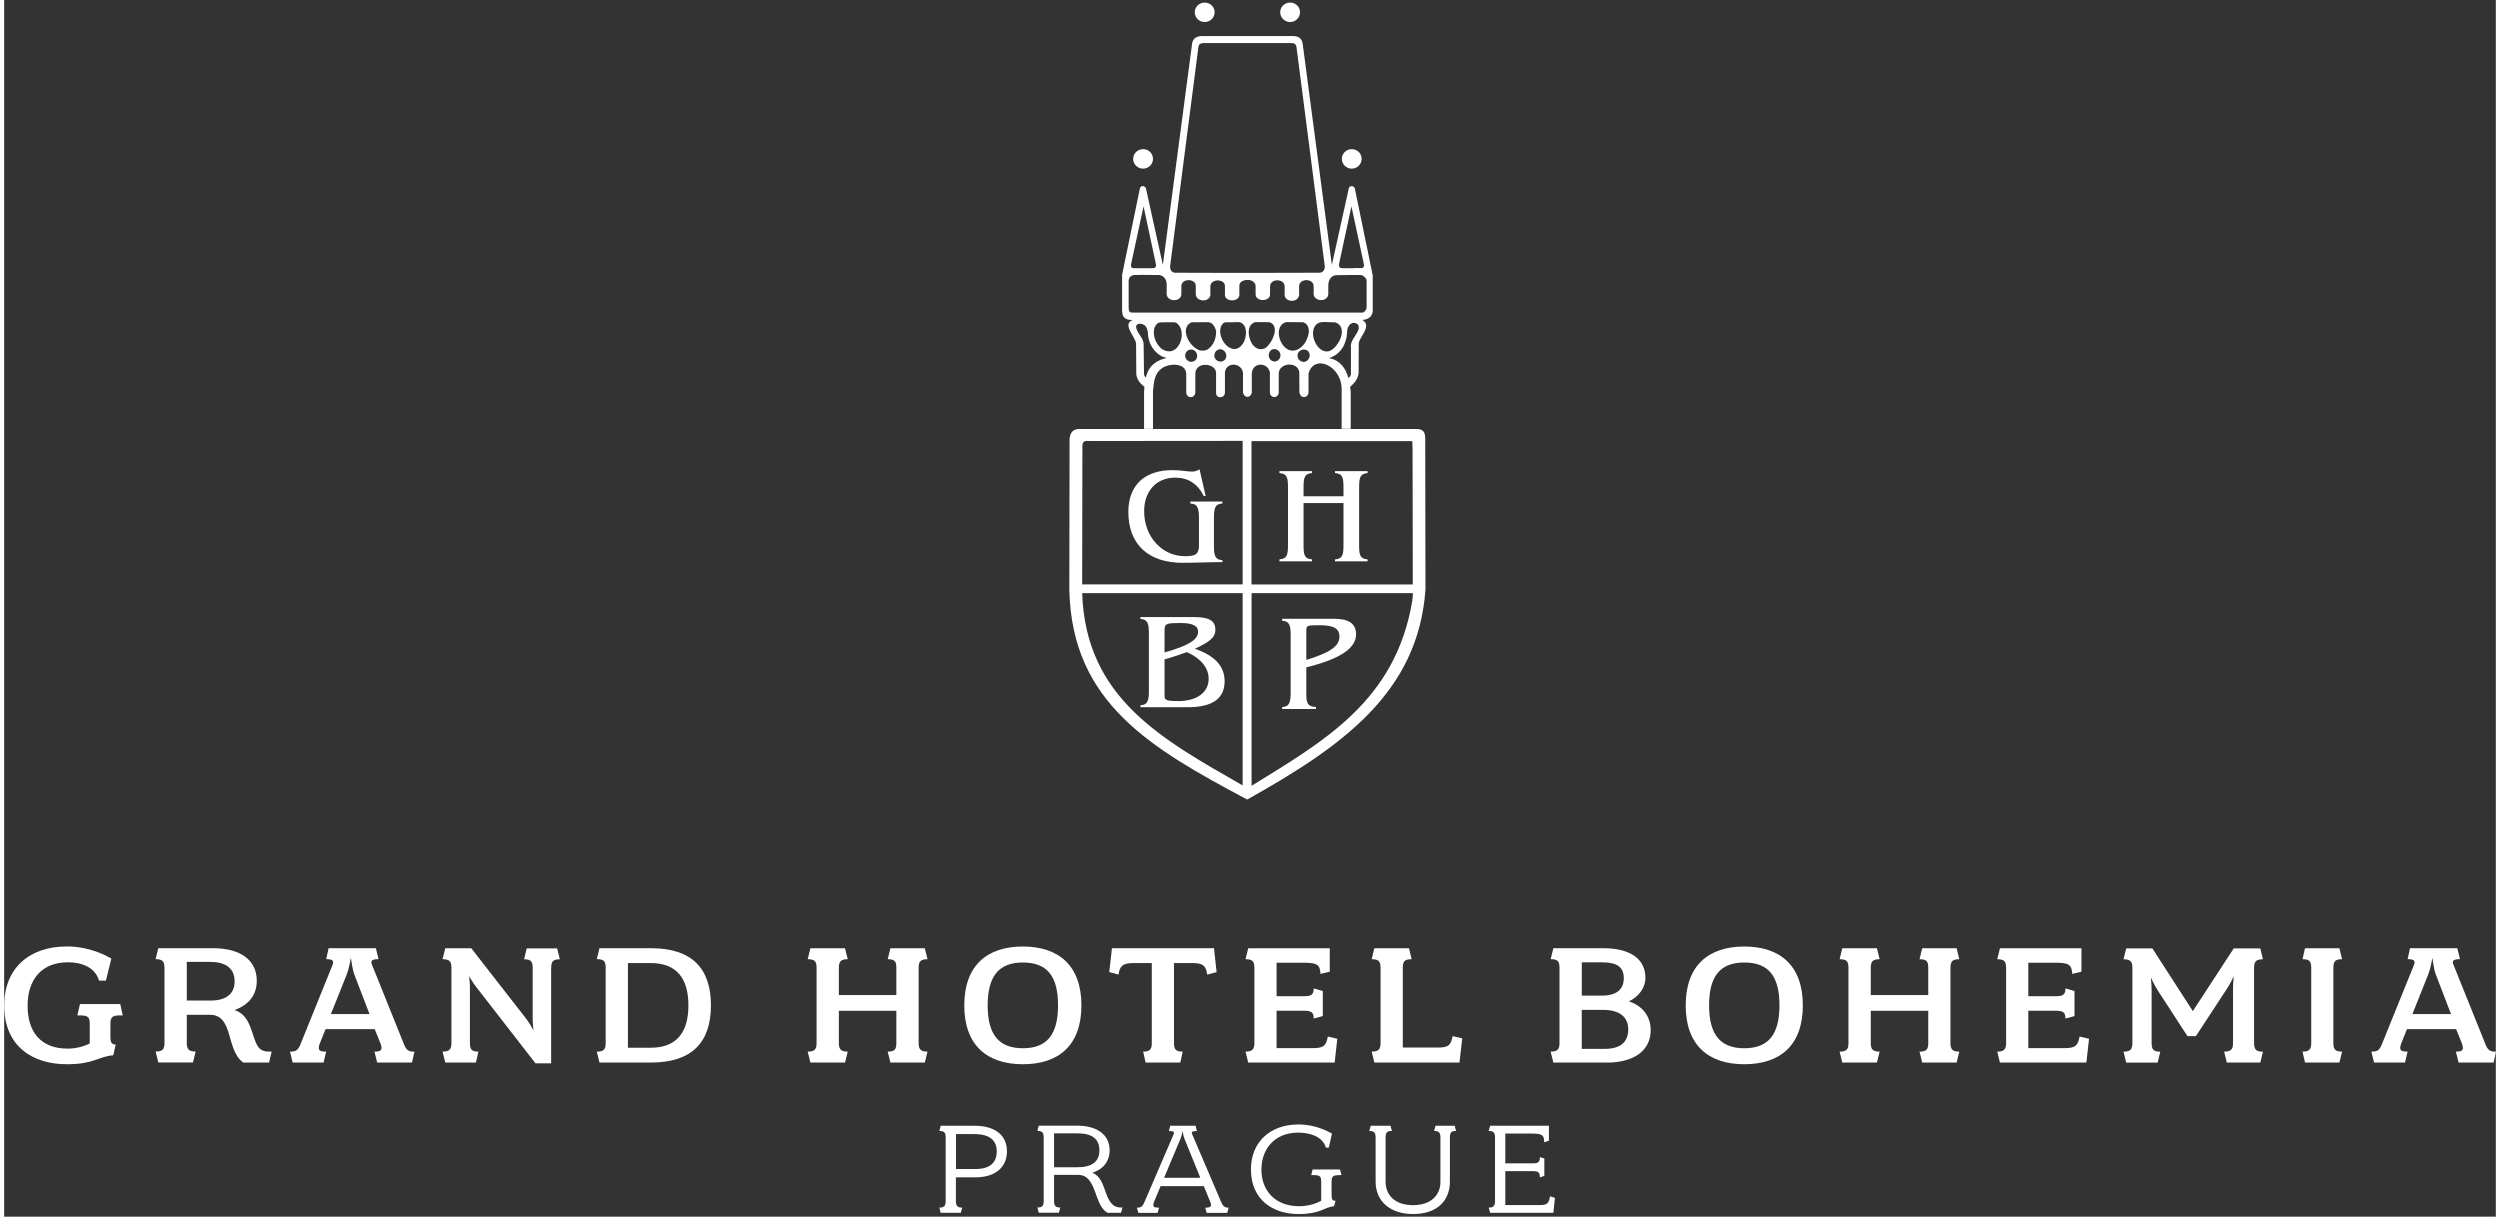 <?xml version="1.0" encoding="UTF-8"?>
<svg xmlns="http://www.w3.org/2000/svg" xmlns:xlink="http://www.w3.org/1999/xlink" width="300px" height="146px" viewBox="0 0 299 146" version="1.1">
<rect x="0" y="0" width="299" height="146" fill="#333333" stroke="none"/>
<g id="surface1">
<path style=" stroke:none;fill-rule:nonzero;fill:rgb(100%,100%,100%);fill-opacity:1;" d="M 13.832 121.848 C 12.953 121.848 12.75 122.113 12.75 122.848 L 12.75 124.387 C 12.75 125.121 12.891 125.34 13.383 125.34 L 13.09 126.633 C 11.242 126.789 10.809 127.707 7.512 127.707 C 3.461 127.707 0.008 125.605 0.008 120.664 C 0.008 116.113 3.105 113.574 7.512 113.574 C 10.289 113.574 12.258 114.691 12.863 115.023 L 12.211 117.676 L 11.379 117.676 C 10.93 116.07 9.281 115.473 7.668 115.473 C 4.527 115.473 2.812 117.5 2.812 120.691 C 2.812 123.883 4.434 125.836 7.621 125.836 C 8.594 125.836 9.59 125.57 10.27 125.211 L 10.27 122.848 C 10.27 122.113 10.086 121.848 9.16 121.848 L 8.777 121.848 L 9.098 120.488 L 13.934 120.488 L 14.227 121.848 Z M 13.832 121.848 "/>
<path style=" stroke:none;fill-rule:nonzero;fill:rgb(100%,100%,100%);fill-opacity:1;" d="M 31.789 127.504 L 28.691 127.504 C 26.566 125.992 27.582 121.773 24.672 121.773 L 21.914 121.773 L 21.914 125.141 C 21.914 125.902 22.141 126.184 22.977 126.184 L 22.656 127.496 L 18.496 127.496 L 18.176 126.184 C 19.035 126.184 19.238 125.891 19.238 125.141 L 19.238 116.141 C 19.238 115.391 19.008 115.098 18.176 115.098 L 18.496 113.785 L 25.074 113.785 C 28.352 113.785 30.312 115.215 30.312 117.684 C 30.312 119.379 29.371 120.602 27.629 121.203 C 29.277 121.719 29.59 123.434 30.02 124.637 C 30.406 125.727 30.727 126.195 31.824 126.195 L 32.098 126.195 Z M 24.809 115.426 L 21.914 115.426 L 21.914 120.066 L 24.762 120.066 C 26.641 120.066 27.656 119.262 27.656 117.773 C 27.656 116.289 26.684 115.438 24.809 115.438 "/>
<path style=" stroke:none;fill-rule:nonzero;fill:rgb(100%,100%,100%);fill-opacity:1;" d="M 48.938 127.504 L 44.758 127.504 L 44.438 126.195 C 45.254 126.195 45.438 125.992 45.164 125.23 L 44.465 123.496 L 38.566 123.496 L 37.871 125.23 C 37.578 126.039 37.824 126.195 38.641 126.195 L 38.328 127.504 L 34.617 127.504 L 34.297 126.195 C 35.039 126.195 35.27 126.039 35.59 125.23 L 39.41 115.785 C 39.594 115.316 39.457 115.098 38.641 115.098 L 38.934 113.785 L 44.605 113.785 L 44.926 115.098 C 44.09 115.098 43.953 115.316 44.129 115.746 L 47.949 125.242 C 48.242 126.02 48.516 126.203 49.23 126.203 L 48.938 127.516 Z M 41.992 116.875 C 41.773 116.234 41.609 114.941 41.609 114.941 C 41.609 114.941 41.379 116.234 41.133 116.875 L 39.207 121.691 L 43.844 121.691 Z M 41.992 116.875 "/>
<path style=" stroke:none;fill-rule:nonzero;fill:rgb(100%,100%,100%);fill-opacity:1;" d="M 65.637 116.141 L 65.637 127.598 L 63.758 127.598 L 56.594 118.371 C 56.23 117.922 55.797 117.125 55.797 117.125 C 55.797 117.125 55.891 117.996 55.891 118.461 L 55.891 125.148 C 55.891 125.91 56.074 126.195 56.906 126.195 L 56.613 127.504 L 52.93 127.504 L 52.609 126.195 C 53.445 126.195 53.672 125.902 53.672 125.148 L 53.672 116.152 C 53.672 115.371 53.445 115.105 52.609 115.105 L 52.93 113.793 L 56.055 113.793 L 62.723 122.352 C 63.109 122.863 63.512 123.645 63.512 123.645 C 63.512 123.645 63.422 122.773 63.422 122.242 L 63.422 116.16 C 63.422 115.383 63.219 115.113 62.387 115.113 L 62.707 113.805 L 66.359 113.805 L 66.68 115.113 C 65.848 115.113 65.645 115.383 65.645 116.16 "/>
<path style=" stroke:none;fill-rule:nonzero;fill:rgb(100%,100%,100%);fill-opacity:1;" d="M 77.629 127.504 L 71.438 127.504 L 71.117 126.195 C 71.977 126.195 72.18 125.91 72.18 125.148 L 72.18 116.141 C 72.18 115.363 71.977 115.098 71.117 115.098 L 71.438 113.785 L 77.629 113.785 C 82.484 113.785 84.812 116.168 84.812 120.645 C 84.812 125.121 82.484 127.504 77.629 127.504 M 74.852 115.566 L 74.852 125.727 L 77.582 125.727 C 80.707 125.727 82.109 123.875 82.109 120.645 C 82.109 117.418 80.707 115.566 77.582 115.566 Z M 74.852 115.566 "/>
<path style=" stroke:none;fill-rule:nonzero;fill:rgb(100%,100%,100%);fill-opacity:1;" d="M 110.48 127.504 L 106.348 127.504 L 106.027 126.195 C 106.887 126.195 107.062 125.902 107.062 125.148 L 107.062 121.297 L 100.164 121.297 L 100.164 125.148 C 100.164 125.91 100.395 126.195 101.227 126.195 L 100.906 127.504 L 96.746 127.504 L 96.426 126.195 C 97.289 126.195 97.488 125.902 97.488 125.148 L 97.488 116.152 C 97.488 115.371 97.289 115.105 96.426 115.105 L 96.746 113.793 L 100.906 113.793 L 101.227 115.105 C 100.395 115.105 100.164 115.371 100.164 116.152 L 100.164 119.406 L 107.062 119.406 L 107.062 116.152 C 107.062 115.371 106.879 115.105 106.027 115.105 L 106.348 113.793 L 110.48 113.793 L 110.801 115.105 C 109.965 115.105 109.738 115.371 109.738 116.152 L 109.738 125.148 C 109.738 125.91 109.965 126.195 110.801 126.195 Z M 110.48 127.504 "/>
<path style=" stroke:none;fill-rule:nonzero;fill:rgb(100%,100%,100%);fill-opacity:1;" d="M 122.242 127.707 C 117.973 127.707 115.215 125.461 115.215 120.645 C 115.215 115.832 117.973 113.582 122.242 113.582 C 126.512 113.582 129.27 115.84 129.27 120.645 C 129.27 125.453 126.539 127.707 122.242 127.707 M 122.242 115.5 C 119.348 115.5 118.02 117.152 118.02 120.645 C 118.02 124.141 119.355 125.789 122.242 125.789 C 125.129 125.789 126.465 124.156 126.465 120.645 C 126.465 117.133 125.156 115.5 122.242 115.5 "/>
<path style=" stroke:none;fill-rule:nonzero;fill:rgb(100%,100%,100%);fill-opacity:1;" d="M 144.367 116.949 C 144.227 116.016 143.98 115.566 142.625 115.566 L 140.379 115.566 L 140.379 125.148 C 140.379 125.91 140.582 126.195 141.426 126.195 L 141.133 127.504 L 136.973 127.504 L 136.68 126.195 C 137.512 126.195 137.715 125.902 137.715 125.148 L 137.715 115.566 L 135.48 115.566 C 134.125 115.566 133.875 116.016 133.719 116.949 L 132.613 116.656 L 132.934 113.785 L 145.18 113.785 L 145.492 116.656 Z M 144.367 116.949 "/>
<path style=" stroke:none;fill-rule:nonzero;fill:rgb(100%,100%,100%);fill-opacity:1;" d="M 159.656 127.504 L 149.285 127.504 L 148.965 126.195 C 149.797 126.195 150.027 125.902 150.027 125.148 L 150.027 116.152 C 150.027 115.371 149.797 115.105 148.965 115.105 L 149.285 113.793 L 159.07 113.793 L 159.07 116.602 L 157.961 116.867 C 157.895 115.805 157.621 115.527 155.992 115.527 L 152.691 115.527 L 152.691 119.547 L 155.992 119.547 C 156.852 119.547 157.145 119.363 157.145 118.609 L 158.234 118.922 L 158.234 121.93 L 157.145 122.223 C 157.145 121.461 156.852 121.289 155.992 121.289 L 152.691 121.289 L 152.691 125.773 L 157.098 125.773 C 158.41 125.773 158.637 125.414 158.84 124.387 L 159.977 124.652 L 159.656 127.535 Z M 159.656 127.504 "/>
<path style=" stroke:none;fill-rule:nonzero;fill:rgb(100%,100%,100%);fill-opacity:1;" d="M 174.633 127.504 L 164.418 127.504 L 164.105 126.195 C 164.941 126.195 165.168 125.902 165.168 125.148 L 165.168 116.152 C 165.168 115.371 164.941 115.105 164.105 115.105 L 164.418 113.793 L 168.578 113.793 L 168.898 115.105 C 168.035 115.105 167.836 115.371 167.836 116.152 L 167.836 125.707 L 172.059 125.707 C 173.367 125.707 173.598 125.395 173.816 124.332 L 174.973 124.598 L 174.633 127.516 Z M 174.633 127.504 "/>
<path style=" stroke:none;fill-rule:nonzero;fill:rgb(100%,100%,100%);fill-opacity:1;" d="M 192.277 127.504 L 185.902 127.504 L 185.578 126.195 C 186.414 126.195 186.641 125.902 186.641 125.148 L 186.641 116.141 C 186.641 115.363 186.414 115.098 185.578 115.098 L 185.902 113.785 L 191.91 113.785 C 195.117 113.785 196.949 115.078 196.949 117.324 C 196.949 118.555 196.133 119.617 194.961 120.16 C 196.684 120.738 197.582 122.031 197.582 123.617 C 197.582 126.094 195.547 127.516 192.266 127.516 M 189.309 119.473 L 191.754 119.473 C 193.449 119.473 194.355 118.738 194.355 117.398 C 194.355 116.059 193.566 115.48 191.781 115.48 L 189.316 115.48 L 189.316 119.473 Z M 189.309 121.188 L 189.309 125.863 L 192.066 125.863 C 193.945 125.863 194.887 125.066 194.887 123.523 C 194.887 122.078 193.898 121.188 191.902 121.188 L 189.301 121.188 Z M 189.309 121.188 "/>
<path style=" stroke:none;fill-rule:nonzero;fill:rgb(100%,100%,100%);fill-opacity:1;" d="M 208.812 127.707 C 204.543 127.707 201.785 125.461 201.785 120.645 C 201.785 115.832 204.543 113.582 208.812 113.582 C 213.082 113.582 215.84 115.84 215.84 120.645 C 215.84 125.453 213.109 127.707 208.812 127.707 M 208.812 115.5 C 205.918 115.5 204.59 117.152 204.59 120.645 C 204.59 124.141 205.926 125.789 208.812 125.789 C 211.699 125.789 213.035 124.156 213.035 120.645 C 213.035 117.133 211.727 115.5 208.812 115.5 "/>
<path style=" stroke:none;fill-rule:nonzero;fill:rgb(100%,100%,100%);fill-opacity:1;" d="M 234.297 127.504 L 230.164 127.504 L 229.844 126.195 C 230.707 126.195 230.891 125.902 230.891 125.148 L 230.891 121.297 L 223.992 121.297 L 223.992 125.148 C 223.992 125.91 224.219 126.195 225.055 126.195 L 224.734 127.504 L 220.574 127.504 L 220.254 126.195 C 221.113 126.195 221.316 125.902 221.316 125.148 L 221.316 116.152 C 221.316 115.371 221.113 115.105 220.254 115.105 L 220.574 113.793 L 224.734 113.793 L 225.055 115.105 C 224.219 115.105 223.992 115.371 223.992 116.152 L 223.992 119.406 L 230.891 119.406 L 230.891 116.152 C 230.891 115.371 230.707 115.105 229.844 115.105 L 230.164 113.793 L 234.297 113.793 L 234.617 115.105 C 233.785 115.105 233.555 115.371 233.555 116.152 L 233.555 125.148 C 233.555 125.91 233.785 126.195 234.617 126.195 Z M 234.297 127.504 "/>
<path style=" stroke:none;fill-rule:nonzero;fill:rgb(100%,100%,100%);fill-opacity:1;" d="M 249.863 127.504 L 239.492 127.504 L 239.172 126.195 C 240.004 126.195 240.234 125.902 240.234 125.148 L 240.234 116.152 C 240.234 115.371 240.004 115.105 239.172 115.105 L 239.492 113.793 L 249.273 113.793 L 249.273 116.602 L 248.168 116.867 C 248.102 115.805 247.828 115.527 246.195 115.527 L 242.898 115.527 L 242.898 119.547 L 246.195 119.547 C 247.059 119.547 247.352 119.363 247.352 118.609 L 248.441 118.922 L 248.441 121.93 L 247.352 122.223 C 247.352 121.461 247.059 121.289 246.195 121.289 L 242.898 121.289 L 242.898 125.773 L 247.305 125.773 C 248.617 125.773 248.844 125.414 249.047 124.387 L 250.184 124.652 L 249.863 127.535 Z M 249.863 127.504 "/>
<path style=" stroke:none;fill-rule:nonzero;fill:rgb(100%,100%,100%);fill-opacity:1;" d="M 270.738 127.504 L 266.719 127.504 L 266.398 126.195 C 267.258 126.195 267.461 125.902 267.461 125.148 L 267.461 118.664 C 267.461 118.039 267.551 117.152 267.551 117.152 C 267.551 117.152 267.168 117.977 266.734 118.645 L 263.008 124.332 L 261.992 124.332 L 258.398 118.801 C 257.996 118.16 257.602 117.289 257.602 117.289 C 257.602 117.289 257.695 118.223 257.695 118.848 L 257.695 125.156 C 257.695 125.918 257.895 126.203 258.73 126.203 L 258.418 127.516 L 254.645 127.516 L 254.324 126.203 C 255.156 126.203 255.387 125.91 255.387 125.156 L 255.387 116.16 C 255.387 115.383 255.156 115.113 254.324 115.113 L 254.645 113.805 L 257.785 113.805 L 262.641 121.332 L 267.551 113.805 L 270.738 113.805 L 271.051 115.113 C 270.215 115.113 269.988 115.383 269.988 116.16 L 269.988 125.156 C 269.988 125.918 270.215 126.203 271.051 126.203 L 270.738 127.516 Z M 270.738 127.504 "/>
<path style=" stroke:none;fill-rule:nonzero;fill:rgb(100%,100%,100%);fill-opacity:1;" d="M 280.23 127.504 L 276.098 127.504 L 275.805 126.195 C 276.637 126.195 276.848 125.902 276.848 125.148 L 276.848 116.152 C 276.848 115.371 276.648 115.105 275.805 115.105 L 276.098 113.793 L 280.23 113.793 L 280.551 115.105 C 279.715 115.105 279.504 115.371 279.504 116.152 L 279.504 125.148 C 279.504 125.91 279.707 126.195 280.551 126.195 Z M 280.23 127.504 "/>
<path style=" stroke:none;fill-rule:nonzero;fill:rgb(100%,100%,100%);fill-opacity:1;" d="M 298.707 127.504 L 294.531 127.504 L 294.207 126.195 C 295.023 126.195 295.199 125.992 294.934 125.23 L 294.238 123.496 L 288.336 123.496 L 287.641 125.23 C 287.348 126.039 287.594 126.195 288.41 126.195 L 288.098 127.504 L 284.387 127.504 L 284.066 126.195 C 284.809 126.195 285.039 126.039 285.359 125.23 L 289.18 115.785 C 289.363 115.316 289.227 115.098 288.41 115.098 L 288.703 113.785 L 294.375 113.785 L 294.695 115.098 C 293.859 115.098 293.723 115.316 293.906 115.746 L 297.727 125.242 C 298.02 126.02 298.293 126.203 299.02 126.203 L 298.727 127.516 Z M 291.773 116.875 C 291.543 116.234 291.387 114.941 291.387 114.941 C 291.387 114.941 291.16 116.234 290.91 116.875 L 288.988 121.691 L 293.621 121.691 Z M 291.773 116.875 "/>
<path style=" stroke:none;fill-rule:nonzero;fill:rgb(100%,100%,100%);fill-opacity:1;" d="M 116.555 141.281 L 114.207 141.281 L 114.207 144.113 C 114.207 144.691 114.383 144.914 114.969 144.914 L 114.793 145.535 L 112.387 145.535 L 112.219 144.914 C 112.824 144.914 112.98 144.691 112.98 144.113 L 112.98 136.512 C 112.98 135.914 112.824 135.715 112.219 135.715 L 112.387 135.09 L 116.434 135.09 C 119.043 135.09 120.336 136.336 120.336 138.164 C 120.336 139.988 119.027 141.281 116.555 141.281 M 116.414 136.09 L 114.219 136.09 L 114.219 140.281 L 116.582 140.281 C 118.312 140.281 119.109 139.5 119.109 138.164 C 119.109 136.887 118.32 136.09 116.426 136.09 "/>
<path style=" stroke:none;fill-rule:nonzero;fill:rgb(100%,100%,100%);fill-opacity:1;" d="M 134.023 145.535 L 132.418 145.535 C 130.754 144.703 131.164 140.988 128.895 140.988 L 125.988 140.988 L 125.988 144.105 C 125.988 144.684 126.152 144.902 126.738 144.902 L 126.566 145.527 L 124.156 145.527 L 123.984 144.902 C 124.586 144.902 124.742 144.684 124.742 144.105 L 124.742 136.504 C 124.742 135.926 124.57 135.703 123.984 135.703 L 124.156 135.082 L 128.801 135.082 C 131.211 135.082 132.656 136.219 132.656 138.035 C 132.656 139.336 131.906 140.309 130.578 140.73 C 132.504 141.465 131.816 144.902 134.023 144.902 L 134.195 144.902 L 134.023 145.527 Z M 128.793 136 L 125.988 136 L 125.988 140.07 L 128.793 140.07 C 130.496 140.07 131.43 139.43 131.43 138.035 C 131.43 136.641 130.504 136 128.793 136 "/>
<path style=" stroke:none;fill-rule:nonzero;fill:rgb(100%,100%,100%);fill-opacity:1;" d="M 146.773 145.547 L 144.301 145.547 L 144.129 144.922 C 144.852 144.922 144.934 144.73 144.715 144.188 L 143.961 142.336 L 138.77 142.336 L 138 144.188 C 137.762 144.785 137.898 144.922 138.586 144.922 L 138.41 145.547 L 136.102 145.547 L 135.93 144.922 C 136.441 144.922 136.605 144.785 136.863 144.188 L 140.336 136.109 C 140.453 135.824 140.336 135.723 139.766 135.723 L 139.93 135.09 L 142.965 135.09 L 143.129 135.723 C 142.523 135.723 142.441 135.844 142.562 136.109 L 146.016 144.188 C 146.262 144.766 146.465 144.922 146.941 144.922 L 146.766 145.547 Z M 141.645 136.676 C 141.488 136.301 141.406 135.695 141.406 135.695 C 141.406 135.695 141.324 136.293 141.148 136.676 L 139.191 141.336 L 143.539 141.336 Z M 141.645 136.676 "/>
<path style=" stroke:none;fill-rule:nonzero;fill:rgb(100%,100%,100%);fill-opacity:1;" d="M 160.074 141.023 C 159.434 141.023 159.289 141.227 159.289 141.785 L 159.289 143.316 C 159.289 143.895 159.352 144.098 159.766 144.098 L 159.59 144.738 C 158.301 144.895 157.988 145.684 155.305 145.684 C 152.242 145.684 149.613 143.969 149.613 140.328 C 149.613 137 151.969 134.934 155.305 134.934 C 157.492 134.934 159.039 135.871 159.336 136.035 L 158.957 137.715 L 158.609 137.715 C 158.215 136.355 156.633 135.914 155.293 135.914 C 152.438 135.914 150.871 137.887 150.871 140.355 C 150.871 142.82 152.473 144.746 155.395 144.746 C 156.395 144.746 157.355 144.48 158.043 144.086 L 158.043 141.777 C 158.043 141.219 157.906 141.016 157.234 141.016 L 156.844 141.016 L 157.016 140.336 L 160.305 140.336 L 160.48 141.016 L 160.086 141.016 Z M 160.074 141.023 "/>
<path style=" stroke:none;fill-rule:nonzero;fill:rgb(100%,100%,100%);fill-opacity:1;" d="M 173.488 136.512 L 173.488 141.785 C 173.488 144.199 171.82 145.684 169.082 145.684 C 166.344 145.684 164.574 144.188 164.574 141.785 L 164.574 136.512 C 164.574 135.914 164.398 135.715 163.812 135.715 L 163.988 135.09 L 166.359 135.09 L 166.535 135.715 C 165.93 135.715 165.773 135.914 165.773 136.512 L 165.773 141.824 C 165.773 143.418 166.91 144.621 169.062 144.621 C 171.215 144.621 172.352 143.418 172.352 141.824 L 172.352 136.512 C 172.352 135.914 172.176 135.715 171.59 135.715 L 171.766 135.09 L 174.055 135.09 L 174.23 135.715 C 173.645 135.715 173.488 135.914 173.488 136.512 "/>
<path style=" stroke:none;fill-rule:nonzero;fill:rgb(100%,100%,100%);fill-opacity:1;" d="M 185.902 145.535 L 178.316 145.535 L 178.141 144.914 C 178.727 144.914 178.902 144.691 178.902 144.113 L 178.902 136.512 C 178.902 135.914 178.727 135.715 178.141 135.715 L 178.316 135.09 L 185.371 135.09 L 185.371 136.887 L 184.801 137.07 C 184.801 136.246 184.609 136.027 183.316 136.027 L 180.137 136.027 L 180.137 139.602 L 183.492 139.602 C 184.078 139.602 184.289 139.43 184.289 138.852 L 184.82 139.016 L 184.82 141.105 L 184.289 141.281 C 184.289 140.684 184.078 140.539 183.492 140.539 L 180.137 140.539 L 180.137 144.609 L 184.289 144.609 C 185.203 144.609 185.352 144.371 185.508 143.555 L 186.094 143.75 L 185.902 145.547 Z M 185.902 145.535 "/>
<path style=" stroke:none;fill-rule:nonzero;fill:rgb(100%,100%,100%);fill-opacity:1;" d="M 142.891 77.852 C 144.52 77.09 145.344 76.539 145.344 75.586 C 145.344 74.402 144.492 74.047 142.715 74.047 L 136.352 74.047 L 136.352 74.273 C 137.301 74.34 137.367 74.934 137.367 76.156 L 137.367 82.758 C 137.367 83.977 137.301 84.574 136.352 84.637 L 136.352 84.867 L 141.992 84.867 C 144.969 84.867 146.453 83.859 146.453 81.742 C 146.453 79.941 145.273 78.676 142.898 77.859 M 139.246 75.578 C 139.246 74.816 139.555 74.762 141.168 74.762 C 142.57 74.762 143.273 75.074 143.273 75.816 C 143.273 76.824 141.938 77.531 139.246 78.293 L 139.246 75.566 Z M 140.855 84.125 C 139.246 84.125 139.246 83.977 139.246 83.328 L 139.246 79.125 C 139.988 78.934 140.855 78.621 141.93 78.254 C 143.641 79.016 144.539 80.18 144.539 81.457 C 144.539 83.016 143.23 84.133 140.855 84.133 "/>
<path style=" stroke:none;fill-rule:nonzero;fill:rgb(100%,100%,100%);fill-opacity:1;" d="M 159.684 74.258 L 153.359 74.258 L 153.359 74.484 C 154.312 74.551 154.379 75.145 154.379 76.367 L 154.379 82.969 C 154.379 84.18 154.312 84.785 153.359 84.848 L 153.359 85.078 L 157.418 85.078 L 157.418 84.848 C 156.258 84.758 156.258 84.234 156.258 82.969 L 156.258 80.082 C 160.25 79.09 162.23 77.824 162.23 76.109 C 162.23 74.879 161.387 74.258 159.684 74.258 M 156.258 79.191 L 156.258 75.641 C 156.258 75.074 156.355 75.027 157.75 75.027 C 159.426 75.027 160.23 75.328 160.23 76.402 C 160.23 77.621 158.922 78.367 156.258 79.191 "/>
<path style=" stroke:none;fill-rule:nonzero;fill:rgb(100%,100%,100%);fill-opacity:1;" d="M 153.031 67.129 L 153.031 67.359 L 156.941 67.359 L 156.941 67.129 C 155.953 67.047 155.926 66.48 155.926 65.25 L 155.926 60.371 L 160.719 60.371 L 160.719 65.25 C 160.719 66.48 160.68 67.047 159.699 67.129 L 159.699 67.359 L 163.613 67.359 L 163.613 67.129 C 162.621 67.047 162.594 66.48 162.594 65.25 L 162.594 58.648 C 162.594 57.418 162.633 56.848 163.613 56.766 L 163.613 56.539 L 159.699 56.539 L 159.699 56.766 C 160.691 56.848 160.719 57.418 160.719 58.648 L 160.719 59.555 L 155.926 59.555 L 155.926 58.648 C 155.926 57.418 155.965 56.848 156.941 56.766 L 156.941 56.539 L 153.031 56.539 L 153.031 56.766 C 154.02 56.848 154.059 57.418 154.059 58.648 L 154.059 65.25 C 154.059 66.48 154.02 67.047 153.031 67.129 "/>
<path style=" stroke:none;fill-rule:nonzero;fill:rgb(100%,100%,100%);fill-opacity:1;" d="M 141.488 67.535 C 143.055 67.535 144.621 67.453 146.188 67.453 L 146.188 67.223 C 145.234 67.156 145.172 66.562 145.172 65.352 L 145.172 62.297 C 145.172 61.086 145.234 60.48 146.188 60.418 L 146.188 60.188 L 142.34 60.188 L 142.34 60.418 C 143.293 60.48 143.375 61.078 143.375 62.297 L 143.375 65.441 C 143.375 66.414 143.066 66.746 141.734 66.746 C 138.859 66.746 136.797 64.324 136.797 61.344 C 136.797 58.914 138.281 57.316 140.52 57.316 C 142.086 57.316 143.219 58.051 143.953 59.527 L 144.184 59.527 L 143.441 56.316 C 143.129 56.5 142.863 56.594 142.578 56.594 C 142.039 56.594 141.25 56.418 140.18 56.418 C 136.809 56.418 134.902 58.27 134.902 61.426 C 134.902 65.258 137.219 67.543 141.48 67.543 "/>
<path style=" stroke:none;fill-rule:nonzero;fill:rgb(100%,100%,100%);fill-opacity:1;" d="M 134.152 33.023 L 134.152 37.324 L 134.168 37.434 C 134.188 38.168 134.684 38.414 135.352 38.395 L 135.441 38.395 C 134.098 38.883 135.699 40.359 135.828 41.184 L 135.855 44.844 C 135.891 45.387 136.168 45.934 136.836 46.41 C 136.816 46.613 136.809 46.824 136.789 47.027 L 136.789 51.465 C 136.789 51.465 137.859 51.465 137.859 51.465 L 137.859 46.863 C 137.988 45.836 138 44.836 138.953 44.176 C 139.758 43.613 141.754 43.449 141.848 44.844 L 141.848 47.164 C 141.848 47.164 141.863 47.191 141.863 47.211 C 141.918 47.512 142.156 47.668 142.395 47.66 C 142.434 47.66 142.461 47.66 142.488 47.648 C 142.504 47.648 142.523 47.648 142.543 47.641 C 142.59 47.633 142.633 47.613 142.672 47.578 C 142.68 47.578 142.699 47.559 142.707 47.551 C 142.742 47.523 142.77 47.496 142.801 47.457 C 142.816 47.438 142.836 47.41 142.844 47.395 C 142.883 47.312 142.926 47.227 142.938 47.117 L 142.938 45.23 C 142.938 45.23 142.953 44.633 142.953 44.633 C 143.211 43.312 145.539 43.633 145.43 44.852 L 145.43 47.184 C 145.445 47.832 146.426 47.859 146.492 47.129 L 146.492 44.668 C 146.676 43.332 148.59 43.543 148.66 44.809 L 148.66 47.129 C 148.754 47.457 148.973 47.641 149.191 47.621 L 149.219 47.621 C 149.219 47.621 149.23 47.621 149.238 47.621 C 149.43 47.613 149.633 47.449 149.715 47.129 L 149.715 44.809 C 149.797 43.449 151.613 43.414 151.887 44.68 C 151.887 44.68 151.887 44.688 151.887 44.695 L 151.887 47.117 C 151.941 47.777 152.793 47.859 152.949 47.172 L 152.949 44.844 C 152.949 43.543 155.156 43.312 155.414 44.625 L 155.414 45.109 C 155.414 45.109 155.43 47.109 155.43 47.109 C 155.43 47.145 155.449 47.172 155.461 47.199 C 155.477 47.254 155.496 47.312 155.523 47.355 C 155.551 47.41 155.578 47.449 155.613 47.496 C 155.891 47.777 156.41 47.668 156.504 47.199 C 156.504 47.184 156.523 47.172 156.523 47.156 L 156.523 44.836 C 157.18 42.367 160.617 43.918 160.496 46.852 L 160.496 51.457 L 161.586 51.457 L 161.586 47.016 C 161.559 46.816 161.543 46.621 161.516 46.422 L 161.543 46.402 C 162.008 45.961 162.441 45.559 162.531 44.762 L 162.551 41.176 C 162.68 40.352 164.188 39.094 162.973 38.387 L 163.016 38.387 C 163.676 38.359 164.199 37.973 164.227 37.312 L 164.227 33.039 L 164.207 32.949 L 162.074 22.586 C 161.879 22.234 161.477 22.266 161.359 22.586 L 159.324 31.793 L 155.809 5.16 C 155.652 4.508 155.277 4.352 154.633 4.324 L 149.164 4.324 C 149.164 4.324 143.734 4.324 143.734 4.324 C 143.129 4.352 142.707 4.543 142.562 5.16 L 139.043 31.793 L 137.008 22.586 C 136.844 22.266 136.422 22.227 136.293 22.586 L 134.152 32.977 L 134.141 32.977 L 134.141 33.004 Z M 155.992 43.578 C 155.992 43.578 155.973 43.57 155.953 43.559 C 155.98 43.559 156 43.551 156.027 43.543 C 156.008 43.551 156 43.559 155.992 43.57 M 145.969 43.598 C 145.969 43.598 145.949 43.578 145.941 43.578 L 145.977 43.578 C 145.977 43.578 145.988 43.578 145.988 43.578 C 145.988 43.578 145.969 43.598 145.961 43.605 M 138.438 38.781 L 138.668 38.691 L 139.41 38.672 L 139.41 38.422 L 139.41 38.672 L 140.352 38.672 C 140.352 38.672 140.555 38.699 140.555 38.699 L 140.656 38.746 L 140.719 38.781 C 141.289 39.258 141.371 39.91 141.277 40.59 C 141.086 41.578 140.324 42.488 139.254 42.047 C 138.219 41.688 137.402 39.605 138.43 38.781 M 150.77 38.461 L 150.77 38.652 C 150.77 38.652 151.793 38.664 151.793 38.664 L 151.914 38.691 C 153.195 39.223 152.016 41.395 151.281 41.801 C 150.676 42.055 150.184 41.828 149.809 41.348 C 149.305 40.652 148.973 38.992 150.137 38.652 L 150.77 38.652 L 150.77 38.453 Z M 155.926 43.551 L 155.926 43.43 C 155.926 43.43 155.836 43.414 155.836 43.414 C 154.871 43.246 155.039 41.781 156.164 41.965 L 156.246 42 C 156.246 42 156.348 42.047 156.348 42.047 C 156.871 42.32 156.742 43.266 156.047 43.422 L 155.934 43.422 C 155.934 43.422 155.945 43.551 155.945 43.551 M 152.355 43.375 C 151.418 43.191 151.648 41.762 152.535 41.898 L 152.562 41.898 C 152.562 41.898 152.637 41.918 152.637 41.918 C 153.453 42.25 153.25 43.312 152.438 43.395 C 152.438 43.395 152.355 43.375 152.355 43.375 Z M 145.961 43.395 C 145.008 43.312 144.988 42.129 145.832 41.91 C 145.832 41.91 145.859 41.91 145.859 41.91 L 145.996 41.91 C 146.875 42.094 146.867 43.305 146.031 43.387 L 145.949 43.402 Z M 142.238 43.387 C 141.625 43.156 141.543 42.449 142.039 42.047 L 142.129 42 C 143.191 41.625 143.598 43.23 142.543 43.414 L 142.387 43.43 L 142.34 43.414 L 142.238 43.375 Z M 149.184 43.523 L 149.184 43.074 Z M 154.836 38.664 L 155.863 38.664 C 156.523 38.844 156.66 39.625 156.504 40.176 C 156.328 40.883 155.973 41.469 155.387 41.844 C 153.426 43.02 152.023 39.359 153.711 38.691 L 153.895 38.652 L 154.836 38.652 C 154.836 38.652 154.836 38.434 154.836 38.434 Z M 147.609 38.461 L 147.609 38.652 L 148.242 38.652 C 148.242 38.652 148.352 38.699 148.352 38.699 L 148.434 38.727 L 148.516 38.773 C 149.238 39.258 149.066 40.469 148.727 41.121 C 147.426 43.246 145.234 40.406 146.125 38.973 L 146.207 38.875 L 146.297 38.789 L 146.371 38.734 L 146.453 38.699 L 146.574 38.672 L 147.598 38.672 C 147.598 38.672 147.598 38.469 147.598 38.469 Z M 143.559 38.441 L 143.559 38.664 L 144.504 38.664 L 144.688 38.699 L 144.805 38.746 L 144.879 38.781 C 145.191 39.047 145.371 39.359 145.43 39.762 L 145.43 39.945 C 145.391 40.773 145.078 41.461 144.422 41.926 C 144.129 42.102 143.797 42.102 143.484 42.047 C 142.734 41.828 141.957 40.883 141.82 40.02 C 141.82 39.93 141.809 39.836 141.801 39.734 C 141.801 39.352 141.957 38.992 142.332 38.754 L 142.449 38.699 L 142.543 38.672 L 143.57 38.672 C 143.57 38.672 143.57 38.441 143.57 38.441 Z M 142.379 43.605 C 142.379 43.605 142.395 43.605 142.406 43.605 L 142.422 43.605 C 142.422 43.605 142.406 43.605 142.406 43.625 C 142.406 43.625 142.387 43.605 142.387 43.605 M 152.41 43.586 L 152.418 43.586 C 152.418 43.586 152.465 43.586 152.465 43.586 C 152.453 43.586 152.445 43.605 152.426 43.605 C 152.426 43.598 152.41 43.586 152.398 43.578 M 157.723 38.746 C 158.043 38.625 158.473 38.625 158.969 38.664 C 158.969 38.543 158.969 38.48 158.969 38.414 L 158.969 38.664 C 159.215 38.664 159.461 38.672 159.711 38.68 C 161.504 39.266 159.938 42.094 158.805 42.176 C 157.355 42.293 156.328 39.477 157.723 38.746 M 137 45.301 C 136.891 45.191 136.809 45.074 136.781 44.926 L 136.734 41.211 C 136.617 40.422 135.902 39.918 135.828 39.223 C 135.863 38.625 136.781 38.828 137.02 39.203 C 137.137 39.422 137.211 39.605 137.238 39.863 L 137.238 39.801 C 137.238 41.012 137.797 42.137 138.895 42.754 C 139.098 42.836 139.316 42.898 139.527 42.965 C 139.473 42.965 139.418 42.973 139.363 42.98 C 137.816 43.402 137.246 44.246 137.008 45.312 M 161.613 41.559 L 161.613 44.934 C 161.57 45.129 161.449 45.258 161.312 45.375 C 160.992 44.23 160.371 43.277 159.039 42.98 L 158.949 42.98 C 158.949 42.98 159.078 42.938 159.078 42.938 C 160.434 42.477 161.102 41.195 161.156 39.855 C 161.156 39.855 161.156 39.855 161.156 39.863 C 161.121 39.129 161.727 38.422 162.383 38.891 C 163.062 39.59 161.543 40.598 161.605 41.551 M 143.312 5.617 C 143.375 5.277 143.559 5.188 143.898 5.168 L 154.488 5.168 C 154.816 5.176 155 5.277 155.074 5.617 L 158.473 31.941 C 158.492 32.324 158.316 32.672 157.895 32.727 L 150.062 32.746 L 149.191 32.746 C 149.191 32.746 149.176 32.746 149.176 32.746 C 149.176 32.746 146.91 32.746 146.91 32.746 L 140.492 32.727 C 140.043 32.672 139.895 32.344 139.914 31.941 Z M 135.496 32.18 C 135.195 32.141 135.203 31.949 135.23 31.699 L 136.727 24.766 L 138.191 31.609 C 138.254 31.883 138.238 32.168 137.871 32.18 L 136.449 32.18 C 136.449 32.18 136.434 32.793 136.434 32.793 L 136.434 32.984 L 138.621 33.004 C 138.621 33.004 138.715 33.023 138.715 33.023 C 139.262 33.148 139.52 33.684 139.5 34.195 L 139.5 35.332 C 139.602 36.242 141.195 36.258 141.262 35.332 L 141.262 34.305 C 141.316 33.371 142.973 33.418 142.992 34.277 L 142.992 35.305 C 143.02 36.23 144.586 36.312 144.742 35.426 L 144.742 34.316 C 144.84 33.406 146.48 33.461 146.492 34.305 L 146.492 35.352 C 146.492 35.352 146.492 35.434 146.492 35.434 C 146.574 36.258 148.168 36.242 148.223 35.398 L 148.223 34.262 C 148.223 34.262 148.223 34.195 148.223 34.195 C 148.305 33.781 148.707 33.637 149.082 33.59 L 149.176 33.59 C 149.605 33.57 150.09 33.793 150.172 34.262 L 150.172 35.305 C 150.164 36.223 151.859 36.242 151.906 35.352 L 151.906 34.344 C 151.949 33.418 153.562 33.398 153.656 34.316 L 153.656 35.426 C 153.754 36.297 155.266 36.352 155.395 35.406 L 155.395 34.277 C 155.488 33.398 157.082 33.387 157.137 34.305 L 157.137 35.332 C 157.273 36.23 158.805 36.242 158.895 35.332 L 158.895 34.27 C 158.887 33.684 159.168 33.113 159.781 33.023 C 159.781 33.023 161.973 32.996 161.973 32.996 C 161.973 32.996 161.965 32.609 161.965 32.609 L 161.945 32.18 L 160.523 32.18 C 160.176 32.16 160.141 31.895 160.203 31.602 L 161.672 24.758 L 163.164 31.691 C 163.199 31.93 163.184 32.141 162.906 32.168 L 161.953 32.168 C 161.953 32.168 161.965 32.609 161.965 32.609 L 161.965 32.996 C 161.965 32.996 162.852 33.004 162.852 33.004 L 162.824 33.004 C 163.137 33.094 163.391 33.277 163.492 33.617 L 163.492 36.945 C 163.449 37.188 163.254 37.469 163 37.516 L 149.203 37.516 C 149.203 37.516 135.426 37.516 135.426 37.516 L 135.359 37.516 C 135.094 37.496 134.938 37.426 134.938 36.945 L 134.938 33.617 C 135.012 33.262 135.203 33.051 135.598 33.004 L 135.57 33.004 L 136.449 32.984 L 136.449 32.793 C 136.449 32.793 136.477 32.18 136.477 32.18 Z M 135.496 32.18 "/>
<path style=" stroke:none;fill-rule:nonzero;fill:rgb(100%,100%,100%);fill-opacity:1;" d="M 136.672 20.238 C 137.328 20.238 137.859 19.715 137.859 19.062 C 137.859 18.41 137.328 17.898 136.672 17.898 C 136.012 17.898 135.48 18.422 135.48 19.062 C 135.48 19.703 136.012 20.238 136.672 20.238 "/>
<path style=" stroke:none;fill-rule:nonzero;fill:rgb(100%,100%,100%);fill-opacity:1;" d="M 144.062 2.645 C 144.723 2.645 145.254 2.125 145.254 1.473 C 145.254 0.82 144.723 0.309 144.062 0.309 C 143.402 0.309 142.871 0.832 142.871 1.473 C 142.871 2.113 143.402 2.645 144.062 2.645 "/>
<path style=" stroke:none;fill-rule:nonzero;fill:rgb(100%,100%,100%);fill-opacity:1;" d="M 170.527 52.668 C 170.527 51.812 170.281 51.52 169.52 51.477 L 149.082 51.477 C 149.082 51.477 128.855 51.477 128.855 51.477 C 128.113 51.594 127.93 52.016 127.848 52.676 L 127.82 70.734 C 128.086 84.383 137.695 89.828 149.164 95.945 C 160.461 89.617 169.695 83.16 170.555 70.734 L 170.527 52.676 Z M 168.879 52.922 L 168.988 53.023 L 168.988 53.125 C 168.988 53.125 169.008 53.961 169.008 53.961 L 169.035 70.137 L 149.68 70.137 L 149.68 52.934 L 168.879 52.934 Z M 130.102 52.922 L 148.617 52.906 L 148.617 70.129 L 129.359 70.129 L 129.387 53.949 C 129.352 53.145 129.414 52.867 130.102 52.914 M 129.359 71.176 L 148.617 71.176 L 148.617 94.25 C 138.867 88.664 129.789 83.766 129.359 71.176 M 168.973 72.102 C 166.957 84.152 158.309 88.957 149.688 94.297 L 149.688 71.176 L 169.043 71.176 L 169.027 71.586 Z M 168.973 72.102 "/>
<path style=" stroke:none;fill-rule:nonzero;fill:rgb(100%,100%,100%);fill-opacity:1;" d="M 161.707 20.238 C 162.355 20.238 162.898 19.715 162.898 19.062 C 162.898 18.41 162.367 17.898 161.707 17.898 C 161.047 17.898 160.523 18.422 160.523 19.062 C 160.523 19.703 161.055 20.238 161.707 20.238 "/>
<path style=" stroke:none;fill-rule:nonzero;fill:rgb(100%,100%,100%);fill-opacity:1;" d="M 154.312 2.645 C 154.965 2.645 155.504 2.125 155.504 1.473 C 155.504 0.82 154.973 0.309 154.312 0.309 C 153.656 0.309 153.125 0.832 153.125 1.473 C 153.125 2.113 153.656 2.645 154.312 2.645 "/>
</g>
</svg>
